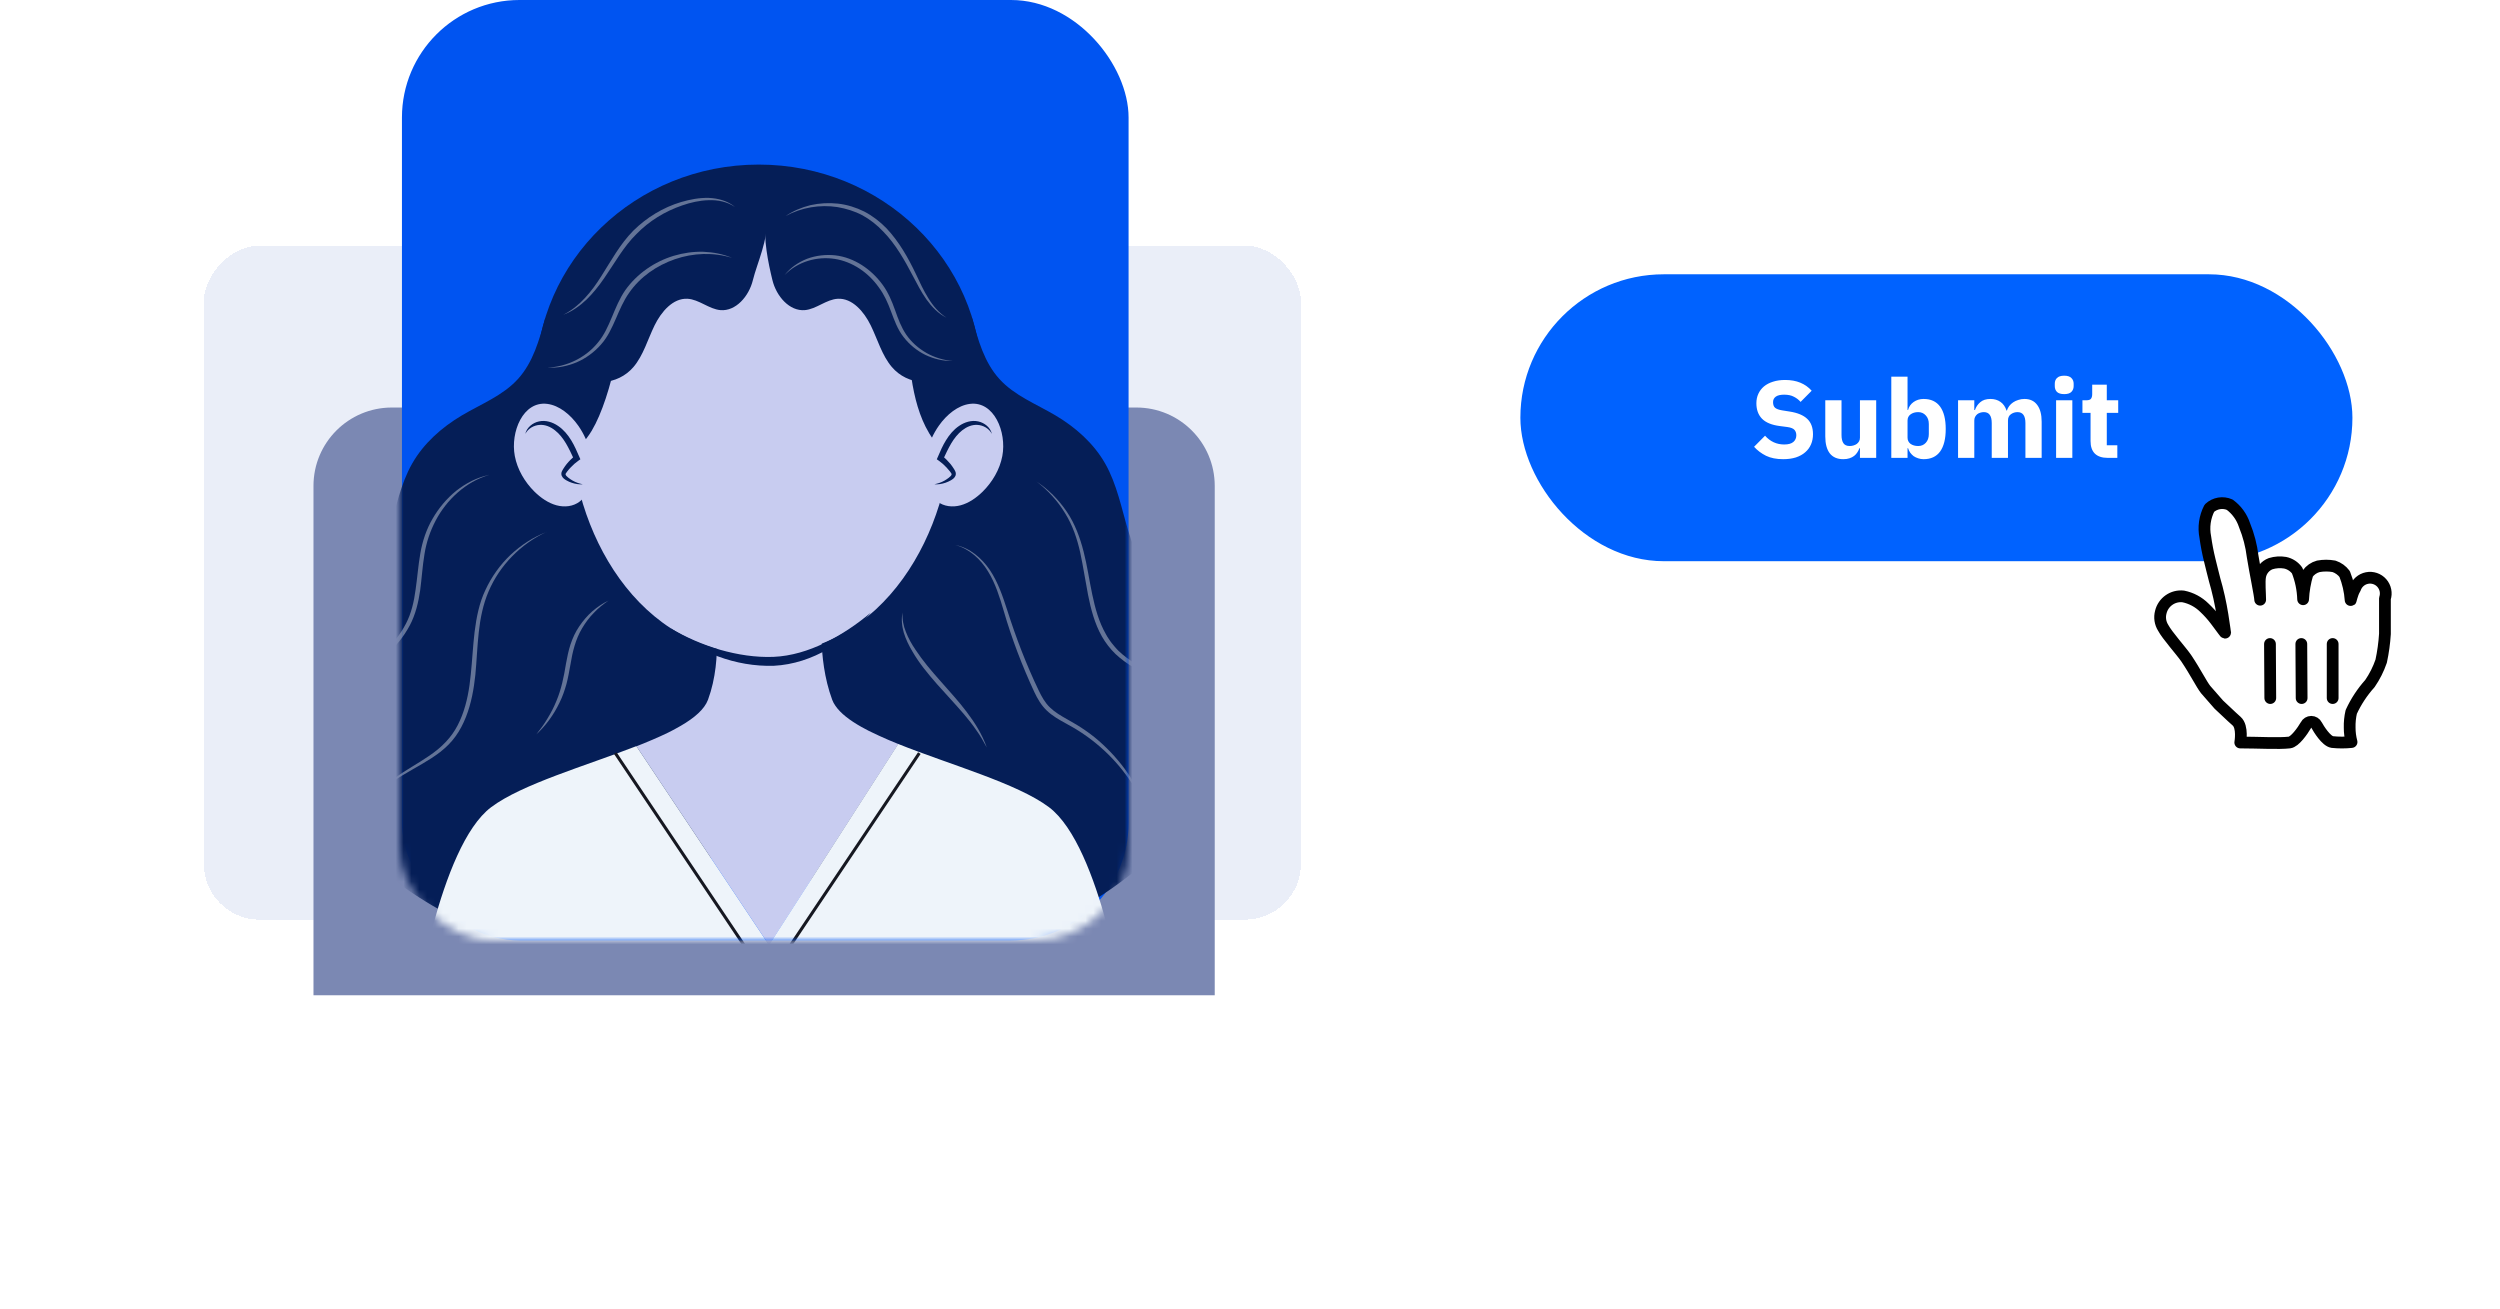 <svg width="319" height="167" viewBox="0 0 319 167" fill="none" xmlns="http://www.w3.org/2000/svg">
<rect x="194" y="35" width="106.169" height="36.61" rx="18.305" fill="#0062FF"/>
<path d="M227.53 58.592C226.671 58.592 225.943 58.447 225.346 58.158C224.749 57.859 224.24 57.476 223.82 57.01L225.22 55.596C225.883 56.342 226.699 56.716 227.67 56.716C228.193 56.716 228.58 56.608 228.832 56.394C229.084 56.179 229.21 55.894 229.21 55.54C229.21 55.269 229.135 55.045 228.986 54.868C228.837 54.681 228.533 54.555 228.076 54.49L227.11 54.364C226.074 54.233 225.313 53.92 224.828 53.426C224.352 52.931 224.114 52.273 224.114 51.452C224.114 51.013 224.198 50.612 224.366 50.248C224.534 49.884 224.772 49.571 225.08 49.31C225.397 49.048 225.78 48.848 226.228 48.708C226.685 48.558 227.203 48.484 227.782 48.484C228.519 48.484 229.168 48.6 229.728 48.834C230.288 49.067 230.769 49.408 231.17 49.856L229.756 51.284C229.523 51.013 229.238 50.794 228.902 50.626C228.575 50.448 228.16 50.36 227.656 50.36C227.18 50.36 226.825 50.444 226.592 50.612C226.359 50.78 226.242 51.013 226.242 51.312C226.242 51.648 226.331 51.89 226.508 52.04C226.695 52.189 226.993 52.296 227.404 52.362L228.37 52.516C229.378 52.674 230.125 52.987 230.61 53.454C231.095 53.911 231.338 54.564 231.338 55.414C231.338 55.88 231.254 56.31 231.086 56.702C230.918 57.094 230.671 57.43 230.344 57.71C230.027 57.99 229.63 58.209 229.154 58.368C228.678 58.517 228.137 58.592 227.53 58.592ZM237.33 57.192H237.26C237.195 57.378 237.106 57.556 236.994 57.724C236.892 57.892 236.756 58.041 236.588 58.172C236.42 58.302 236.22 58.405 235.986 58.48C235.762 58.554 235.501 58.592 235.202 58.592C234.446 58.592 233.872 58.344 233.48 57.85C233.098 57.346 232.906 56.627 232.906 55.694V51.074H234.978V55.512C234.978 55.96 235.058 56.305 235.216 56.548C235.375 56.79 235.646 56.912 236.028 56.912C236.187 56.912 236.346 56.888 236.504 56.842C236.663 56.795 236.803 56.73 236.924 56.646C237.046 56.552 237.144 56.44 237.218 56.31C237.293 56.179 237.33 56.025 237.33 55.848V51.074H239.402V58.424H237.33V57.192ZM241.33 48.064H243.402V52.306H243.472C243.575 51.895 243.808 51.559 244.172 51.298C244.546 51.036 244.97 50.906 245.446 50.906C246.38 50.906 247.084 51.232 247.56 51.886C248.036 52.539 248.274 53.491 248.274 54.742C248.274 55.992 248.036 56.949 247.56 57.612C247.084 58.265 246.38 58.592 245.446 58.592C245.204 58.592 244.975 58.554 244.76 58.48C244.546 58.414 244.35 58.321 244.172 58.2C244.004 58.069 243.86 57.92 243.738 57.752C243.617 57.574 243.528 57.388 243.472 57.192H243.402V58.424H241.33V48.064ZM244.76 56.912C245.152 56.912 245.474 56.776 245.726 56.506C245.988 56.226 246.118 55.852 246.118 55.386V54.112C246.118 53.645 245.988 53.276 245.726 53.006C245.474 52.726 245.152 52.586 244.76 52.586C244.368 52.586 244.042 52.684 243.78 52.88C243.528 53.066 243.402 53.328 243.402 53.664V55.834C243.402 56.17 243.528 56.436 243.78 56.632C244.042 56.818 244.368 56.912 244.76 56.912ZM249.848 58.424V51.074H251.92V52.32H252.004C252.135 51.928 252.359 51.596 252.676 51.326C252.993 51.046 253.427 50.906 253.978 50.906C254.482 50.906 254.911 51.032 255.266 51.284C255.621 51.536 255.877 51.904 256.036 52.39H256.078C256.143 52.184 256.241 51.993 256.372 51.816C256.512 51.629 256.68 51.47 256.876 51.34C257.072 51.209 257.291 51.106 257.534 51.032C257.777 50.948 258.038 50.906 258.318 50.906C259.027 50.906 259.569 51.158 259.942 51.662C260.325 52.166 260.516 52.884 260.516 53.818V58.424H258.444V53.986C258.444 53.052 258.108 52.586 257.436 52.586C257.128 52.586 256.848 52.674 256.596 52.852C256.344 53.029 256.218 53.3 256.218 53.664V58.424H254.146V53.986C254.146 53.052 253.81 52.586 253.138 52.586C252.989 52.586 252.839 52.609 252.69 52.656C252.55 52.693 252.419 52.758 252.298 52.852C252.186 52.945 252.093 53.062 252.018 53.202C251.953 53.332 251.92 53.486 251.92 53.664V58.424H249.848ZM263.394 50.29C262.974 50.29 262.666 50.196 262.47 50.01C262.283 49.814 262.19 49.566 262.19 49.268V48.96C262.19 48.661 262.283 48.418 262.47 48.232C262.666 48.036 262.974 47.938 263.394 47.938C263.814 47.938 264.117 48.036 264.304 48.232C264.5 48.418 264.598 48.661 264.598 48.96V49.268C264.598 49.566 264.5 49.814 264.304 50.01C264.117 50.196 263.814 50.29 263.394 50.29ZM262.358 51.074H264.43V58.424H262.358V51.074ZM268.939 58.424C268.221 58.424 267.675 58.242 267.301 57.878C266.937 57.514 266.755 56.982 266.755 56.282V52.684H265.719V51.074H266.237C266.517 51.074 266.709 51.008 266.811 50.878C266.914 50.738 266.965 50.542 266.965 50.29V49.086H268.827V51.074H270.283V52.684H268.827V56.814H270.171V58.424H268.939Z" fill="white"/>
<g filter="url(#filter0_d_1011_149)">
<path d="M281.438 85.984C280.878 85.264 280.178 83.804 278.958 81.984C278.258 80.984 276.538 79.084 276.018 78.104C275.643 77.508 275.535 76.783 275.718 76.104C276.032 74.812 277.257 73.955 278.578 74.104C279.6 74.309 280.539 74.81 281.278 75.544C281.795 76.03 282.27 76.559 282.698 77.124C283.018 77.524 283.098 77.684 283.458 78.144C283.818 78.604 284.058 79.064 283.878 78.384C283.738 77.384 283.498 75.704 283.158 74.204C282.898 73.064 282.838 72.884 282.598 72.024C282.358 71.164 282.218 70.444 281.958 69.464C281.721 68.501 281.534 67.526 281.398 66.544C281.146 65.287 281.329 63.982 281.918 62.844C282.617 62.187 283.642 62.013 284.518 62.404C285.399 63.054 286.056 63.963 286.398 65.004C286.922 66.285 287.272 67.63 287.438 69.004C287.758 71.004 288.378 73.924 288.398 74.524C288.398 73.784 288.258 72.224 288.398 71.524C288.537 70.794 289.044 70.188 289.738 69.924C290.334 69.741 290.964 69.7 291.578 69.804C292.198 69.933 292.748 70.29 293.118 70.804C293.582 71.971 293.839 73.209 293.878 74.464C293.932 73.365 294.12 72.277 294.438 71.224C294.772 70.753 295.26 70.413 295.818 70.264C296.479 70.143 297.157 70.143 297.818 70.264C298.36 70.445 298.835 70.787 299.178 71.244C299.602 72.305 299.858 73.424 299.938 74.564C299.938 74.844 300.078 73.784 300.518 73.084C300.747 72.405 301.32 71.9 302.022 71.758C302.725 71.617 303.449 71.861 303.922 72.398C304.396 72.936 304.547 73.685 304.318 74.364C304.318 75.664 304.318 75.604 304.318 76.484C304.318 77.364 304.318 78.144 304.318 78.884C304.245 80.054 304.085 81.217 303.838 82.364C303.49 83.378 303.006 84.34 302.398 85.224C301.427 86.304 300.625 87.524 300.018 88.844C299.868 89.499 299.801 90.171 299.818 90.844C299.816 91.465 299.897 92.084 300.058 92.684C299.24 92.77 298.416 92.77 297.598 92.684C296.818 92.564 295.858 91.004 295.598 90.524C295.47 90.266 295.206 90.103 294.918 90.103C294.63 90.103 294.367 90.266 294.238 90.524C293.798 91.284 292.818 92.664 292.138 92.744C290.798 92.904 288.038 92.744 285.858 92.744C285.858 92.744 286.218 90.744 285.398 90.024C284.578 89.304 283.738 88.464 283.118 87.904L281.438 85.984Z" fill="white"/>
<path fill-rule="evenodd" clip-rule="evenodd" d="M281.438 85.984C280.878 85.264 280.178 83.804 278.958 81.984C278.258 80.984 276.538 79.084 276.018 78.104C275.643 77.508 275.535 76.783 275.718 76.104C276.032 74.812 277.257 73.955 278.578 74.104C279.6 74.309 280.539 74.81 281.278 75.544C281.795 76.03 282.27 76.559 282.698 77.124C283.018 77.524 283.098 77.684 283.458 78.144C283.818 78.604 284.058 79.064 283.878 78.384C283.738 77.384 283.498 75.704 283.158 74.204C282.898 73.064 282.838 72.884 282.598 72.024C282.358 71.164 282.218 70.444 281.958 69.464C281.721 68.501 281.534 67.526 281.398 66.544C281.146 65.287 281.329 63.982 281.918 62.844C282.617 62.187 283.642 62.013 284.518 62.404C285.399 63.054 286.056 63.963 286.398 65.004C286.922 66.285 287.272 67.63 287.438 69.004C287.758 71.004 288.378 73.924 288.398 74.524C288.398 73.784 288.258 72.224 288.398 71.524C288.537 70.794 289.044 70.188 289.738 69.924C290.334 69.741 290.964 69.7 291.578 69.804C292.198 69.933 292.748 70.29 293.118 70.804C293.582 71.971 293.839 73.209 293.878 74.464C293.932 73.365 294.12 72.277 294.438 71.224C294.772 70.753 295.26 70.413 295.818 70.264C296.479 70.143 297.157 70.143 297.818 70.264C298.36 70.445 298.835 70.787 299.178 71.244C299.602 72.305 299.858 73.424 299.938 74.564C299.938 74.844 300.078 73.784 300.518 73.084C300.747 72.405 301.32 71.9 302.022 71.758C302.725 71.617 303.449 71.861 303.922 72.398C304.396 72.936 304.547 73.685 304.318 74.364C304.318 75.664 304.318 75.604 304.318 76.484C304.318 77.364 304.318 78.144 304.318 78.884C304.245 80.054 304.085 81.217 303.838 82.364C303.49 83.378 303.006 84.34 302.398 85.224C301.427 86.304 300.625 87.524 300.018 88.844C299.868 89.499 299.801 90.171 299.818 90.844C299.816 91.465 299.897 92.084 300.058 92.684C299.24 92.77 298.416 92.77 297.598 92.684C296.818 92.564 295.858 91.004 295.598 90.524C295.47 90.266 295.206 90.103 294.918 90.103C294.63 90.103 294.367 90.266 294.238 90.524C293.798 91.284 292.818 92.664 292.138 92.744C290.798 92.904 288.038 92.744 285.858 92.744C285.858 92.744 286.218 90.744 285.398 90.024C284.578 89.304 283.738 88.464 283.118 87.904L281.438 85.984Z" stroke="black" stroke-width="1.5" stroke-linecap="round" stroke-linejoin="round"/>
<path d="M298.398 87.076V80.172C298.398 79.759 298.063 79.424 297.648 79.424C297.234 79.424 296.898 79.759 296.898 80.172V87.076C296.898 87.489 297.234 87.824 297.648 87.824C298.063 87.824 298.398 87.489 298.398 87.076Z" fill="black"/>
<path d="M294.438 87.073L294.398 80.166C294.396 79.754 294.058 79.421 293.644 79.424C293.23 79.426 292.896 79.762 292.898 80.174L292.938 87.082C292.941 87.494 293.279 87.826 293.693 87.824C294.107 87.821 294.441 87.485 294.438 87.073Z" fill="black"/>
<path d="M288.898 80.182L288.938 87.075C288.941 87.491 289.279 87.826 289.693 87.824C290.107 87.821 290.441 87.482 290.438 87.066L290.398 80.173C290.396 79.757 290.058 79.421 289.644 79.424C289.23 79.426 288.896 79.766 288.898 80.182Z" fill="black"/>
</g>
<g filter="url(#filter1_d_1011_149)">
<rect x="93" y="16" width="73" height="86" rx="7.147" fill="#D9E1F2" fill-opacity="0.57" shape-rendering="crispEdges"/>
</g>
<g filter="url(#filter2_d_1011_149)">
<rect width="72" height="86" rx="7.147" transform="matrix(-1 0 0 1 98 16)" fill="#D9E1F2" fill-opacity="0.57" shape-rendering="crispEdges"/>
</g>
<g filter="url(#filter3_d_1011_149)">
<path d="M40 38C40 32.477 44.477 28 50 28H145C150.523 28 155 32.477 155 38V103H40V38Z" fill="#7B88B3"/>
</g>
<rect x="51.288" width="92.719" height="120" rx="15" fill="#0054F1"/>
<mask id="mask0_1011_149" style="mask-type:alpha" maskUnits="userSpaceOnUse" x="51" y="7" width="93" height="113">
<rect x="51" y="7" width="93" height="113" rx="12" fill="#1C4DC0"/>
</mask>
<g mask="url(#mask0_1011_149)">
<path d="M83.223 123.372C72.021 123.271 60.871 119.716 51.68 113.313C42.488 106.91 35.755 97.418 31.781 86.94C33.762 83.373 35.943 79.606 39.569 77.725C41.244 76.852 43.142 76.44 44.734 75.426C47.322 73.775 48.72 70.78 49.616 67.838C50.512 64.895 51.078 61.812 52.599 59.141C54.068 56.564 56.367 54.53 58.92 53.015C61.384 51.553 64.173 50.48 66.095 48.357C68.017 46.241 68.819 43.375 69.562 40.616C70.517 41.365 71.832 40.822 73.047 40.881C79.662 41.211 86.324 40.639 92.786 39.177C95.917 56.788 94.667 74.901 92.845 92.701C92.208 98.933 91.566 105.177 90.369 111.326C89.473 115.913 86.879 120.447 83.229 123.372H83.223Z" fill="#051E57"/>
<path d="M110.392 123.372C121.594 123.271 132.743 119.716 141.935 113.313C151.127 106.91 157.86 97.418 161.834 86.94C159.853 83.373 157.671 79.606 154.045 77.725C152.371 76.852 150.472 76.44 148.88 75.426C146.292 73.775 144.895 70.78 143.999 67.838C143.102 64.895 142.536 61.812 141.015 59.141C139.547 56.564 137.248 54.53 134.695 53.015C132.23 51.553 129.441 50.48 127.519 48.357C125.597 46.241 124.795 43.375 124.052 40.616C123.097 41.365 121.783 40.822 120.568 40.881C113.953 41.211 107.29 40.639 100.828 39.177C97.698 56.788 98.948 74.901 100.769 92.701C101.406 98.933 102.049 105.177 103.246 111.326C104.142 115.913 106.736 120.447 110.386 123.372H110.392Z" fill="#051E57"/>
<path d="M114.608 94.929C114.201 94.764 113.8 94.599 113.411 94.434C113.311 94.393 113.217 94.346 113.116 94.304C112.474 94.027 111.866 93.744 111.283 93.461C111.129 93.385 110.964 93.314 110.817 93.237C110.499 93.078 110.198 92.913 109.903 92.748C108.411 91.905 107.256 91.02 106.607 90.071C106.43 89.817 106.283 89.558 106.189 89.293C104.16 83.809 104.974 77.607 104.974 77.607L98.264 78.067L91.077 77.607C91.077 77.607 92.368 83.804 90.34 89.293C90.281 89.446 90.211 89.593 90.128 89.747C89.48 90.92 88.059 91.993 86.172 93.001C86.083 93.048 85.995 93.102 85.901 93.149C85.688 93.261 85.476 93.367 85.258 93.479C84.633 93.785 83.961 94.086 83.259 94.387C82.882 94.546 82.499 94.711 82.104 94.87C81.815 94.988 81.514 95.106 81.213 95.224L98.135 120.606L114.62 94.947L114.608 94.929Z" fill="#C8CCF0"/>
<path d="M133.846 102.995C129.784 99.947 121.181 97.565 114.607 94.929L98.122 120.589L81.201 95.207C74.727 97.73 66.591 100.053 62.676 102.995C56.002 108.001 52.9 129.22 52.9 129.22H143.621C143.621 129.22 140.52 108.001 133.846 102.995Z" fill="#EEF4FA"/>
<path d="M96.814 75.891C112.515 75.891 125.244 63.603 125.244 48.446C125.244 33.288 112.515 21 96.814 21C81.112 21 68.383 33.288 68.383 48.446C68.383 63.603 81.112 75.891 96.814 75.891Z" fill="#051E57"/>
<path d="M121.441 54.094C121.441 67.519 112.903 83.544 97.132 83.544C81.36 83.544 72.823 67.519 72.823 54.094C72.823 40.669 83.701 29.785 97.132 29.785C110.563 29.785 121.441 40.669 121.441 54.094Z" fill="#C8CCF0"/>
<path d="M75.529 54.913C78.059 50.698 80.075 40.51 78.937 38.063C78.584 37.308 76.302 38.246 75.659 37.851C74.515 37.161 73.059 37.597 72.086 38.582C71.113 39.572 70.541 41.005 70.141 42.455C68.967 46.694 69.044 51.264 69.71 55.609C70.028 57.685 69.964 59.247 71.986 58.321C73.419 57.667 74.651 56.388 75.535 54.913H75.529Z" fill="#051E57"/>
<path d="M118.54 55.244C117.308 53.18 116.671 50.698 116.3 48.21C115.887 45.456 115.799 42.473 116.937 40.026C117.291 39.272 117.768 38.57 118.411 38.181C119.555 37.491 121.011 37.927 121.984 38.912C122.957 39.903 123.528 41.335 123.929 42.786C125.103 47.025 125.026 51.594 124.36 55.94C124.041 58.015 124.106 59.577 122.084 58.652C120.651 57.997 119.419 56.724 118.535 55.244H118.54Z" fill="#051E57"/>
<path d="M127.897 58.186C127.573 59.919 126.612 61.523 125.397 62.726C124.572 63.539 123.605 64.2 122.573 64.477C121.541 64.754 120.438 64.63 119.619 63.999C118.87 63.422 118.398 62.472 118.169 61.452C117.644 59.1 118.357 56.364 119.802 54.312C120.804 52.891 122.231 51.73 123.758 51.535C126.841 51.146 128.475 55.12 127.897 58.186Z" fill="#C8CCF0"/>
<g style="mix-blend-mode:multiply">
<path d="M119.218 61.794C119.955 61.753 120.692 61.488 121.311 61.039C121.5 60.904 121.694 60.709 121.688 60.474C121.688 60.338 121.612 60.22 121.541 60.114C121.122 59.477 120.597 58.917 119.996 58.475C120.432 57.49 120.875 56.494 121.529 55.651C122.183 54.807 123.074 54.124 124.076 53.988C125.078 53.846 126.169 54.359 126.552 55.344C126.552 55.344 127.897 58.18 124.731 61.252C121.393 64.489 119.212 61.794 119.212 61.794H119.218Z" fill="#C8CCF0"/>
</g>
<path d="M126.553 55.344C126.175 54.643 125.444 54.265 124.737 54.218C124.023 54.165 123.345 54.466 122.779 54.908C122.213 55.356 121.759 55.934 121.376 56.576C120.999 57.219 120.669 57.915 120.344 58.622L120.226 58.168C120.616 58.475 120.969 58.829 121.282 59.206C121.435 59.401 121.577 59.601 121.706 59.807C121.771 59.913 121.836 60.008 121.901 60.161C121.972 60.309 121.989 60.533 121.919 60.704C121.777 61.04 121.512 61.175 121.311 61.299C121.099 61.423 120.869 61.517 120.639 61.6C120.179 61.753 119.696 61.836 119.218 61.794C119.684 61.7 120.12 61.553 120.515 61.329C120.716 61.217 120.899 61.087 121.075 60.951C121.258 60.816 121.406 60.662 121.423 60.544C121.429 60.491 121.423 60.468 121.388 60.403C121.353 60.344 121.282 60.25 121.211 60.155C121.075 59.978 120.928 59.807 120.775 59.648C120.474 59.324 120.138 59.029 119.778 58.776L119.537 58.605L119.66 58.322C119.967 57.602 120.28 56.865 120.71 56.175C121.134 55.48 121.677 54.819 122.378 54.348C123.062 53.876 123.959 53.581 124.808 53.77C125.639 53.941 126.376 54.56 126.559 55.344H126.553Z" fill="#051E57"/>
<path d="M65.689 58.186C66.013 59.919 66.975 61.523 68.189 62.726C69.014 63.539 69.981 64.2 71.013 64.477C72.045 64.754 73.148 64.63 73.967 63.999C74.716 63.422 75.188 62.472 75.418 61.452C75.942 59.1 75.229 56.364 73.784 54.312C72.782 52.891 71.355 51.73 69.828 51.535C66.745 51.146 65.111 55.12 65.689 58.186Z" fill="#C8CCF0"/>
<g style="mix-blend-mode:multiply">
<path d="M74.373 61.794C73.636 61.753 72.899 61.488 72.28 61.039C72.092 60.904 71.897 60.709 71.903 60.474C71.903 60.338 71.98 60.22 72.05 60.114C72.469 59.477 72.994 58.917 73.595 58.475C73.159 57.49 72.717 56.494 72.062 55.651C71.408 54.807 70.517 54.124 69.515 53.988C68.513 53.846 67.422 54.359 67.039 55.344C67.039 55.344 65.695 58.18 68.861 61.252C72.198 64.489 74.379 61.794 74.379 61.794H74.373Z" fill="#C8CCF0"/>
</g>
<path d="M67.033 55.344C67.216 54.566 67.953 53.941 68.784 53.77C69.639 53.581 70.529 53.876 71.213 54.348C71.915 54.819 72.457 55.48 72.882 56.175C73.312 56.871 73.619 57.608 73.931 58.322L74.055 58.605L73.814 58.776C73.454 59.029 73.118 59.324 72.817 59.648C72.664 59.807 72.516 59.978 72.381 60.155C72.316 60.244 72.239 60.338 72.204 60.403C72.169 60.468 72.163 60.491 72.169 60.544C72.186 60.656 72.334 60.816 72.516 60.951C72.693 61.087 72.876 61.217 73.077 61.329C73.472 61.553 73.914 61.706 74.374 61.794C73.902 61.836 73.418 61.753 72.953 61.6C72.723 61.517 72.493 61.429 72.281 61.299C72.08 61.175 71.821 61.04 71.673 60.704C71.603 60.533 71.62 60.309 71.691 60.161C71.756 60.008 71.827 59.913 71.886 59.807C72.015 59.601 72.157 59.401 72.31 59.206C72.623 58.823 72.976 58.475 73.365 58.168L73.248 58.622C72.923 57.915 72.593 57.219 72.216 56.576C71.832 55.934 71.379 55.35 70.812 54.908C70.252 54.466 69.569 54.165 68.855 54.218C68.147 54.265 67.416 54.643 67.039 55.344H67.033Z" fill="#051E57"/>
<path d="M85.476 80.119C87.51 81.334 89.674 82.253 91.896 82.914C94.119 83.544 96.424 83.904 98.7 83.816C100.964 83.721 103.187 83.031 105.262 82.029C107.338 81.009 109.295 79.706 111.105 78.179C109.631 80.042 107.756 81.599 105.675 82.813C103.594 84.028 101.212 84.83 98.747 84.954C96.295 85.03 93.877 84.594 91.613 83.757C89.361 82.914 87.233 81.723 85.476 80.119Z" fill="#051E57"/>
<path d="M72.882 47.326C75.122 49.43 78.825 49.195 80.835 46.824C82.091 45.344 82.646 43.316 83.518 41.53C84.391 39.743 85.888 38.028 87.716 38.122C89.196 38.199 90.458 39.443 91.932 39.572C93.871 39.737 95.564 37.827 96.071 35.734C96.584 33.641 98.111 30.357 97.733 28.229C95.87 27.12 91.348 27.993 89.29 28.547C81.49 30.64 75.281 38.806 72.876 47.337L72.882 47.326Z" fill="#051E57"/>
<path d="M121.748 47.326C119.507 49.43 115.805 49.195 113.794 46.824C112.538 45.344 111.984 43.316 111.111 41.53C110.239 39.743 108.741 38.028 106.913 38.122C105.434 38.199 104.172 39.443 102.698 39.572C100.758 39.737 99.066 37.827 98.559 35.734C98.046 33.641 97.362 30.357 97.739 28.229C99.602 27.12 103.281 27.993 105.339 28.547C113.14 30.64 119.348 38.806 121.754 47.337L121.748 47.326Z" fill="#051E57"/>
<path d="M78.513 96.097L97.91 125.046L117.308 96.097" stroke="#161821" stroke-width="0.392" stroke-miterlimit="10"/>
<g opacity="0.38">
<path d="M93.46 32.922C91.054 32.161 88.448 32.273 86.119 33.075C83.79 33.877 81.668 35.345 80.276 37.367C79.569 38.364 79.085 39.507 78.584 40.669C78.077 41.819 77.546 43.015 76.668 43.982C75.813 44.949 74.752 45.728 73.572 46.235C72.393 46.724 71.114 46.983 69.852 46.907C72.37 46.806 74.775 45.598 76.314 43.688C77.888 41.789 78.301 39.183 79.787 37.025C81.29 34.914 83.525 33.376 85.972 32.639C87.198 32.273 88.477 32.09 89.751 32.126C91.024 32.179 92.292 32.42 93.448 32.922H93.46Z" fill="white"/>
<path d="M93.742 26.389C92.757 25.729 91.572 25.499 90.423 25.546C89.267 25.575 88.123 25.835 87.032 26.218C84.845 26.967 82.823 28.205 81.219 29.856C79.568 31.471 78.442 33.553 77.098 35.492C76.426 36.465 75.689 37.403 74.834 38.234C73.967 39.048 72.988 39.755 71.88 40.162C72.929 39.631 73.849 38.888 74.633 38.028C75.429 37.178 76.107 36.229 76.726 35.239C77.976 33.275 79.108 31.165 80.806 29.437C82.51 27.751 84.609 26.466 86.903 25.782C88.047 25.446 89.232 25.221 90.429 25.251C91.614 25.298 92.84 25.617 93.748 26.383L93.742 26.389Z" fill="white"/>
<path d="M100.121 35.097C100.846 34.154 101.872 33.458 102.992 33.016C104.124 32.597 105.357 32.456 106.571 32.58C109.018 32.863 111.188 34.372 112.615 36.324C113.334 37.308 113.817 38.452 114.207 39.566C114.602 40.681 114.997 41.778 115.651 42.721C116.966 44.608 119.171 45.869 121.535 46.052C120.35 46.087 119.153 45.798 118.068 45.28C116.989 44.749 116.028 43.959 115.286 42.992C114.519 42.025 114.118 40.852 113.7 39.755C113.293 38.647 112.827 37.591 112.137 36.672C110.816 34.797 108.788 33.388 106.506 33.034C104.242 32.686 101.766 33.382 100.115 35.103L100.121 35.097Z" fill="white"/>
<path d="M100.245 27.574C101.194 26.914 102.285 26.46 103.417 26.177C104.56 25.923 105.746 25.858 106.919 25.982C108.092 26.112 109.236 26.472 110.297 27.002C111.347 27.55 112.296 28.288 113.116 29.131C114.737 30.852 115.892 32.91 116.883 34.997C117.372 36.041 117.85 37.084 118.457 38.051C119.047 39.024 119.802 39.914 120.774 40.539C119.731 40.032 118.894 39.154 118.216 38.21C117.543 37.255 117.013 36.218 116.476 35.198C115.409 33.169 114.277 31.153 112.691 29.538C111.919 28.718 111.028 28.01 110.05 27.474C109.059 26.949 107.974 26.619 106.86 26.424C104.631 26.082 102.273 26.46 100.245 27.574Z" fill="white"/>
<path d="M132.225 61.423C133.764 62.425 135.091 63.769 136.128 65.302C137.172 66.847 137.82 68.622 138.274 70.414C138.734 72.207 138.988 74.034 139.365 75.821C139.737 77.601 140.22 79.376 141.116 80.927C141.216 81.127 141.34 81.31 141.464 81.499C141.594 81.681 141.7 81.876 141.847 82.047C142.13 82.389 142.407 82.743 142.726 83.049C143.368 83.668 144.1 84.199 144.866 84.682C146.393 85.655 148.085 86.451 149.559 87.601C151.033 88.745 152.307 90.13 153.321 91.681C154.323 93.237 155.084 94.947 155.502 96.74C154.954 94.983 154.146 93.32 153.085 91.84C152.036 90.348 150.756 89.028 149.288 87.96C147.82 86.899 146.169 86.103 144.583 85.13C143.793 84.647 143.026 84.099 142.337 83.45C141.653 82.79 141.075 82.035 140.603 81.216C139.672 79.565 139.2 77.731 138.84 75.927C138.487 74.111 138.221 72.301 137.838 70.514C137.443 68.74 136.859 67 135.886 65.456C134.943 63.899 133.687 62.531 132.225 61.417V61.423Z" fill="white"/>
<path d="M121.913 69.547C123.746 69.895 125.273 71.216 126.311 72.743C127.355 74.305 127.95 76.092 128.516 77.837C129.63 81.333 130.939 84.771 132.525 88.073C132.914 88.892 133.345 89.676 133.982 90.278C134.613 90.891 135.397 91.345 136.193 91.793C137.814 92.677 139.382 93.727 140.733 95.006C142.1 96.268 143.303 97.701 144.305 99.257C145.302 100.82 146.098 102.5 146.652 104.257C145.974 102.547 145.131 100.908 144.064 99.416C143.026 97.913 141.8 96.539 140.426 95.342C139.052 94.139 137.549 93.12 135.927 92.265C135.12 91.822 134.288 91.351 133.587 90.684C132.873 90.018 132.39 89.163 131.989 88.326C130.432 84.971 129.106 81.516 128.08 77.967C127.561 76.21 127.024 74.447 126.063 72.896C125.126 71.358 123.705 70.025 121.907 69.547H121.913Z" fill="white"/>
<path d="M115.174 78.15C115.109 79.016 115.274 79.865 115.599 80.649C115.905 81.439 116.324 82.182 116.807 82.89C117.745 84.317 118.859 85.62 120.003 86.905C121.135 88.196 122.32 89.47 123.364 90.861C124.413 92.241 125.345 93.75 125.917 95.383C125.498 94.623 125.091 93.868 124.578 93.178C124.101 92.465 123.564 91.799 123.01 91.144C121.896 89.841 120.71 88.591 119.561 87.294C118.423 85.991 117.297 84.647 116.424 83.126C115.976 82.377 115.587 81.581 115.327 80.744C115.086 79.901 114.98 78.999 115.174 78.15Z" fill="white"/>
<path d="M62.393 60.597C61.656 60.833 60.943 61.134 60.27 61.505C59.61 61.894 58.979 62.337 58.407 62.844C57.258 63.852 56.303 65.072 55.595 66.417C54.887 67.767 54.398 69.211 54.162 70.721C53.909 72.23 53.82 73.775 53.614 75.32C53.39 76.858 53.024 78.433 52.27 79.836C51.521 81.233 50.513 82.483 49.322 83.497C48.137 84.523 46.834 85.396 45.483 86.162C44.121 86.911 42.73 87.595 41.315 88.226C42.671 87.477 44.033 86.746 45.336 85.915C46.645 85.101 47.901 84.199 49.015 83.161C50.129 82.124 51.102 80.933 51.792 79.588C52.494 78.25 52.83 76.752 53.03 75.237C53.254 73.722 53.36 72.171 53.632 70.626C53.897 69.082 54.398 67.555 55.194 66.193C55.978 64.831 57.004 63.604 58.219 62.62C58.832 62.136 59.498 61.718 60.194 61.364C60.895 61.022 61.632 60.768 62.387 60.591L62.393 60.597Z" fill="white"/>
<path d="M69.734 67.873C66.432 69.406 63.755 72.159 62.346 75.461C61.639 77.112 61.285 78.886 61.09 80.679C60.89 82.477 60.831 84.293 60.654 86.121C60.459 87.943 60.135 89.776 59.445 91.51C59.103 92.371 58.673 93.208 58.125 93.963C57.582 94.723 56.904 95.383 56.173 95.955C54.705 97.087 53.06 97.901 51.509 98.844C49.959 99.764 48.467 100.878 47.553 102.47C48.349 100.808 49.847 99.605 51.356 98.597C52.889 97.6 54.505 96.74 55.89 95.602C56.574 95.03 57.199 94.387 57.712 93.668C58.231 92.948 58.626 92.147 58.95 91.315C59.593 89.647 59.894 87.86 60.07 86.062C60.259 84.264 60.342 82.442 60.56 80.62C60.79 78.804 61.138 76.964 61.939 75.284C62.718 73.604 63.803 72.077 65.135 70.809C66.479 69.553 68.036 68.533 69.74 67.879L69.734 67.873Z" fill="white"/>
<path d="M77.664 76.623C76.974 77.094 76.32 77.607 75.759 78.215C75.181 78.804 74.692 79.464 74.279 80.166C73.436 81.575 73.053 83.167 72.788 84.806C72.635 85.626 72.499 86.457 72.281 87.277C72.051 88.096 71.774 88.898 71.396 89.659C70.665 91.186 69.663 92.577 68.431 93.709C68.95 93.055 69.451 92.388 69.863 91.675C70.294 90.973 70.677 90.236 70.984 89.476C71.626 87.955 71.951 86.357 72.216 84.706C72.369 83.886 72.528 83.049 72.794 82.236C73.065 81.422 73.424 80.638 73.908 79.93C74.386 79.223 74.94 78.568 75.571 78.008C76.213 77.454 76.915 76.976 77.67 76.623H77.664Z" fill="white"/>
</g>
</g>
<defs>
<filter id="filter0_d_1011_149" x="273.281" y="61.447" width="33.492" height="35.718" filterUnits="userSpaceOnUse" color-interpolation-filters="sRGB">
<feFlood flood-opacity="0" result="BackgroundImageFix"/>
<feColorMatrix in="SourceAlpha" type="matrix" values="0 0 0 0 0 0 0 0 0 0 0 0 0 0 0 0 0 0 127 0" result="hardAlpha"/>
<feOffset dy="2"/>
<feGaussianBlur stdDeviation="0.8"/>
<feColorMatrix type="matrix" values="0 0 0 0 0 0 0 0 0 0 0 0 0 0 0 0 0 0 0.5 0"/>
<feBlend mode="normal" in2="BackgroundImageFix" result="effect1_dropShadow_1011_149"/>
<feBlend mode="normal" in="SourceGraphic" in2="effect1_dropShadow_1011_149" result="shape"/>
</filter>
<filter id="filter1_d_1011_149" x="67.417" y="5.767" width="124.165" height="137.165" filterUnits="userSpaceOnUse" color-interpolation-filters="sRGB">
<feFlood flood-opacity="0" result="BackgroundImageFix"/>
<feColorMatrix in="SourceAlpha" type="matrix" values="0 0 0 0 0 0 0 0 0 0 0 0 0 0 0 0 0 0 127 0" result="hardAlpha"/>
<feOffset dy="15.35"/>
<feGaussianBlur stdDeviation="12.791"/>
<feComposite in2="hardAlpha" operator="out"/>
<feColorMatrix type="matrix" values="0 0 0 0 0 0 0 0 0 0 0 0 0 0 0 0 0 0 0.05 0"/>
<feBlend mode="normal" in2="BackgroundImageFix" result="effect1_dropShadow_1011_149"/>
<feBlend mode="normal" in="SourceGraphic" in2="effect1_dropShadow_1011_149" result="shape"/>
</filter>
<filter id="filter2_d_1011_149" x="0.417" y="5.767" width="123.165" height="137.165" filterUnits="userSpaceOnUse" color-interpolation-filters="sRGB">
<feFlood flood-opacity="0" result="BackgroundImageFix"/>
<feColorMatrix in="SourceAlpha" type="matrix" values="0 0 0 0 0 0 0 0 0 0 0 0 0 0 0 0 0 0 127 0" result="hardAlpha"/>
<feOffset dy="15.35"/>
<feGaussianBlur stdDeviation="12.791"/>
<feComposite in2="hardAlpha" operator="out"/>
<feColorMatrix type="matrix" values="0 0 0 0 0 0 0 0 0 0 0 0 0 0 0 0 0 0 0.05 0"/>
<feBlend mode="normal" in2="BackgroundImageFix" result="effect1_dropShadow_1011_149"/>
<feBlend mode="normal" in="SourceGraphic" in2="effect1_dropShadow_1011_149" result="shape"/>
</filter>
<filter id="filter3_d_1011_149" x="0" y="12" width="195" height="155" filterUnits="userSpaceOnUse" color-interpolation-filters="sRGB">
<feFlood flood-opacity="0" result="BackgroundImageFix"/>
<feColorMatrix in="SourceAlpha" type="matrix" values="0 0 0 0 0 0 0 0 0 0 0 0 0 0 0 0 0 0 127 0" result="hardAlpha"/>
<feOffset dy="24"/>
<feGaussianBlur stdDeviation="20"/>
<feComposite in2="hardAlpha" operator="out"/>
<feColorMatrix type="matrix" values="0 0 0 0 0 0 0 0 0 0 0 0 0 0 0 0 0 0 0.1 0"/>
<feBlend mode="normal" in2="BackgroundImageFix" result="effect1_dropShadow_1011_149"/>
<feBlend mode="normal" in="SourceGraphic" in2="effect1_dropShadow_1011_149" result="shape"/>
</filter>
</defs>
</svg>
